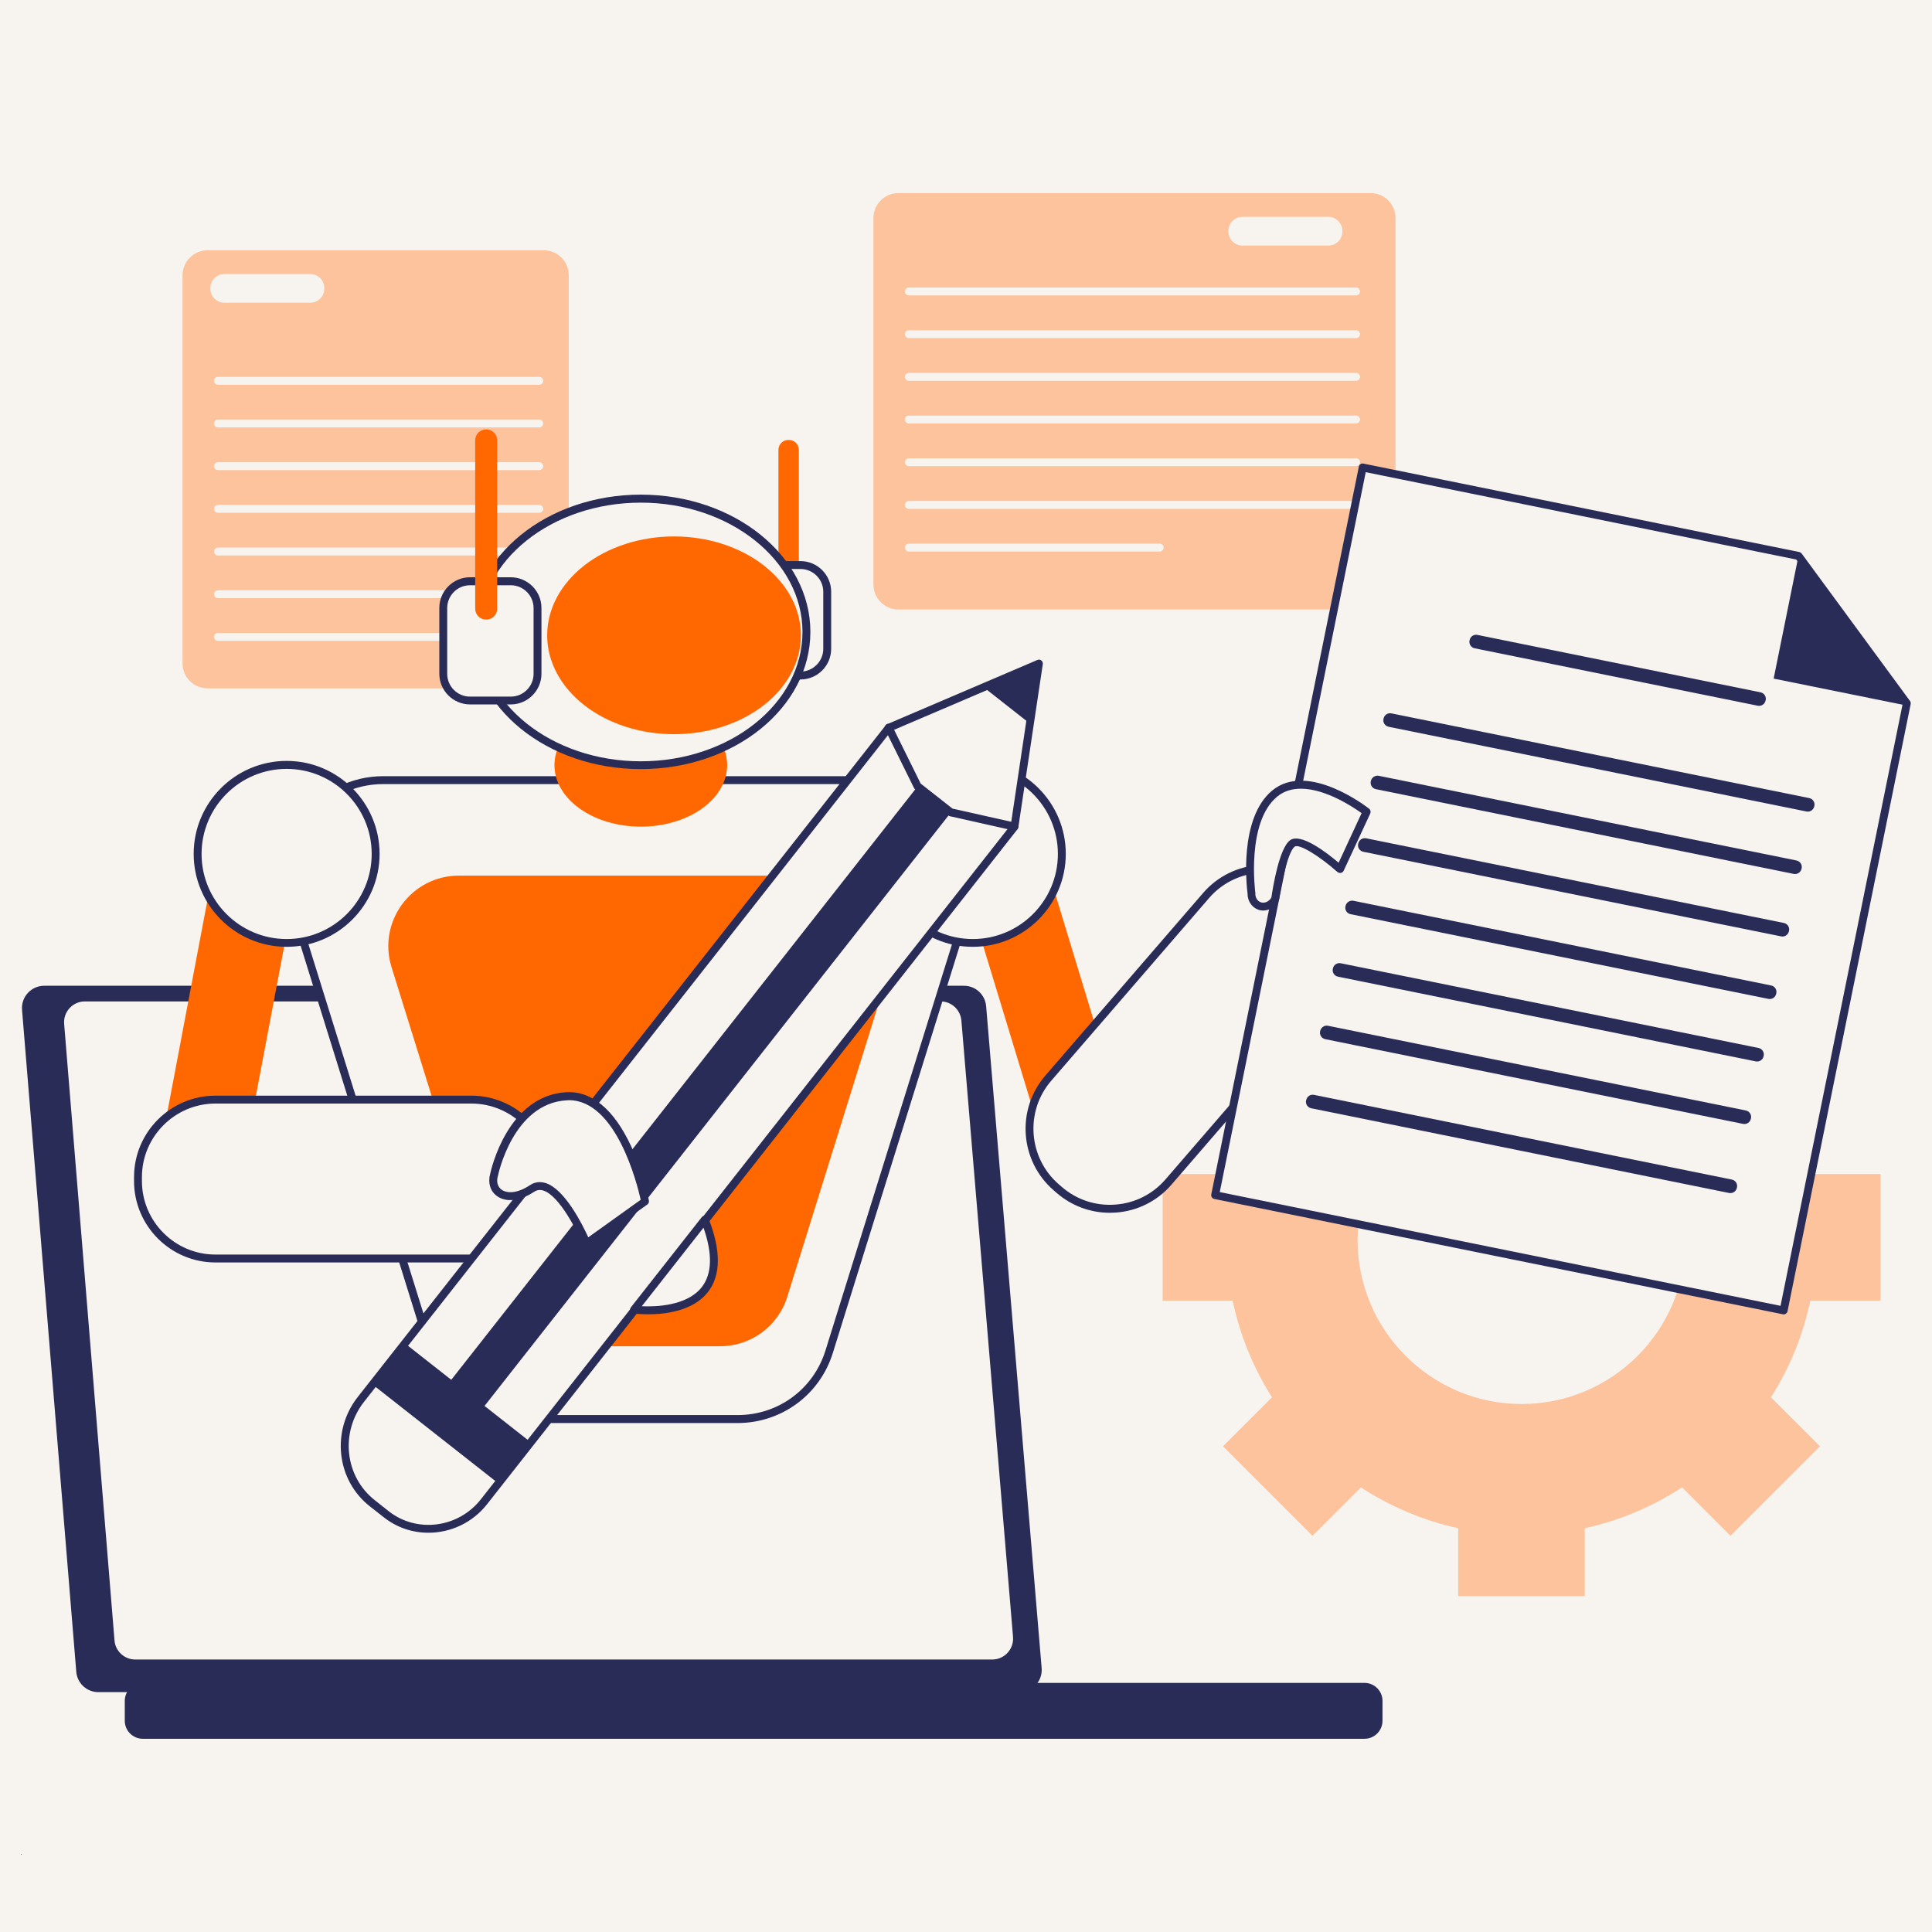 <svg xmlns="http://www.w3.org/2000/svg" xmlns:xlink="http://www.w3.org/1999/xlink" width="440" viewBox="0 0 330 330" height="440" preserveAspectRatio="xMidYMid meet"><defs><g></g><clipPath id="2db309f97e"><path d="M 3.512 168 L 178 168 L 178 290 L 3.512 290 Z M 3.512 168 " clip-rule="nonzero"></path></clipPath><clipPath id="5e5476cbec"><path d="M 21 287 L 237 287 L 237 296.984 L 21 296.984 Z M 21 287 " clip-rule="nonzero"></path></clipPath><clipPath id="f813fa662c"><path d="M 149 32.984 L 239 32.984 L 239 105 L 149 105 Z M 149 32.984 " clip-rule="nonzero"></path></clipPath><clipPath id="84bbfc96cf"><path d="M 206 79 L 326.762 79 L 326.762 225 L 206 225 Z M 206 79 " clip-rule="nonzero"></path></clipPath></defs><rect x="-33" width="396" fill="#ffffff" y="-33" height="396" fill-opacity="1"></rect><rect x="-33" width="396" fill="#f7f3ef" y="-33" height="396" fill-opacity="1"></rect><g clip-path="url(#2db309f97e)"><path fill="#292c56" d="M 174.145 289.031 L 16.816 289.031 C 14.828 289.031 13.18 287.516 13.027 285.531 L 3.766 172.5 C 3.582 170.277 5.332 168.375 7.555 168.375 L 164.648 168.375 C 166.637 168.375 168.27 169.891 168.438 171.859 L 177.918 284.891 C 178.117 287.129 176.367 289.031 174.145 289.031 Z M 174.145 289.031 " fill-opacity="1" fill-rule="nonzero"></path></g><g clip-path="url(#5e5476cbec)"><path fill="#292c56" d="M 24.395 287.449 L 233.059 287.449 C 234.762 287.449 236.141 288.828 236.141 290.531 L 236.141 293.914 C 236.141 295.617 234.762 296.996 233.059 296.996 L 24.395 296.996 C 22.691 296.996 21.312 295.617 21.312 293.914 L 21.312 290.531 C 21.312 288.828 22.691 287.449 24.395 287.449 Z M 24.395 287.449 " fill-opacity="1" fill-rule="nonzero"></path></g><path fill="#f7f3ef" d="M 169.48 283.457 L 23.098 283.457 C 21.262 283.457 19.711 282.043 19.559 280.211 L 10.957 174.891 C 10.789 172.82 12.422 171.051 14.492 171.051 L 160.676 171.051 C 162.512 171.051 164.043 172.465 164.211 174.301 L 173.035 279.621 C 173.184 281.691 171.57 283.457 169.48 283.457 Z M 169.48 283.457 " fill-opacity="1" fill-rule="nonzero"></path><g clip-path="url(#f813fa662c)"><path fill="#fcc39c" d="M 153.453 32.984 L 234.102 32.984 C 236.461 32.984 238.363 34.887 238.363 37.262 L 238.363 99.848 C 238.363 102.203 236.461 104.105 234.102 104.105 L 153.453 104.105 C 151.094 104.105 149.191 102.203 149.191 99.848 L 149.191 37.262 C 149.191 34.887 151.094 32.984 153.453 32.984 Z M 153.453 32.984 " fill-opacity="1" fill-rule="nonzero"></path></g><path fill="#f7f3ef" d="M 212.215 37.043 L 226.898 37.043 C 228.227 37.043 229.289 38.121 229.289 39.434 L 229.289 39.551 C 229.289 40.883 228.211 41.941 226.898 41.941 L 212.215 41.941 C 210.883 41.941 209.824 40.863 209.824 39.551 L 209.824 39.434 C 209.809 38.121 210.883 37.043 212.215 37.043 Z M 212.215 37.043 " fill-opacity="1" fill-rule="nonzero"></path><path fill="#f7f3ef" d="M 231.629 50.461 L 155.238 50.461 C 154.867 50.461 154.562 50.16 154.562 49.789 C 154.562 49.418 154.867 49.113 155.238 49.113 L 231.629 49.113 C 232 49.113 232.301 49.418 232.301 49.789 C 232.301 50.16 232 50.461 231.629 50.461 Z M 231.629 50.461 " fill-opacity="1" fill-rule="nonzero"></path><path fill="#f7f3ef" d="M 231.629 57.754 L 155.238 57.754 C 154.867 57.754 154.562 57.449 154.562 57.078 C 154.562 56.707 154.867 56.406 155.238 56.406 L 231.629 56.406 C 232 56.406 232.301 56.707 232.301 57.078 C 232.301 57.449 232 57.754 231.629 57.754 Z M 231.629 57.754 " fill-opacity="1" fill-rule="nonzero"></path><path fill="#f7f3ef" d="M 231.629 65.043 L 155.238 65.043 C 154.867 65.043 154.562 64.738 154.562 64.371 C 154.562 64 154.867 63.695 155.238 63.695 L 231.629 63.695 C 232 63.695 232.301 64 232.301 64.371 C 232.301 64.738 232 65.043 231.629 65.043 Z M 231.629 65.043 " fill-opacity="1" fill-rule="nonzero"></path><path fill="#f7f3ef" d="M 231.629 72.332 L 155.238 72.332 C 154.867 72.332 154.562 72.031 154.562 71.66 C 154.562 71.289 154.867 70.988 155.238 70.988 L 231.629 70.988 C 232 70.988 232.301 71.289 232.301 71.66 C 232.301 72.031 232 72.332 231.629 72.332 Z M 231.629 72.332 " fill-opacity="1" fill-rule="nonzero"></path><path fill="#f7f3ef" d="M 231.629 79.625 L 155.238 79.625 C 154.867 79.625 154.562 79.32 154.562 78.949 C 154.562 78.582 154.867 78.277 155.238 78.277 L 231.629 78.277 C 232 78.277 232.301 78.582 232.301 78.949 C 232.301 79.32 232 79.625 231.629 79.625 Z M 231.629 79.625 " fill-opacity="1" fill-rule="nonzero"></path><path fill="#f7f3ef" d="M 231.629 86.914 L 155.238 86.914 C 154.867 86.914 154.562 86.613 154.562 86.242 C 154.562 85.871 154.867 85.566 155.238 85.566 L 231.629 85.566 C 232 85.566 232.301 85.871 232.301 86.242 C 232.301 86.613 232 86.914 231.629 86.914 Z M 231.629 86.914 " fill-opacity="1" fill-rule="nonzero"></path><path fill="#f7f3ef" d="M 198.09 94.207 L 155.238 94.207 C 154.867 94.207 154.562 93.902 154.562 93.531 C 154.562 93.16 154.867 92.859 155.238 92.859 L 198.09 92.859 C 198.457 92.859 198.762 93.16 198.762 93.531 C 198.762 93.902 198.457 94.207 198.09 94.207 Z M 198.09 94.207 " fill-opacity="1" fill-rule="nonzero"></path><path fill="#fcc39c" d="M 35.453 42.75 L 92.887 42.75 C 95.246 42.75 97.148 44.652 97.148 47.027 L 97.148 113.316 C 97.148 115.672 95.246 117.574 92.887 117.574 L 35.453 117.574 C 33.098 117.574 31.18 115.672 31.18 113.316 L 31.18 47.027 C 31.18 44.668 33.098 42.75 35.453 42.75 Z M 35.453 42.75 " fill-opacity="1" fill-rule="nonzero"></path><path fill="#f7f3ef" d="M 38.316 46.809 L 53 46.809 C 54.328 46.809 55.391 47.887 55.391 49.199 L 55.391 49.316 C 55.391 50.648 54.312 51.707 53 51.707 L 38.316 51.707 C 36.988 51.707 35.926 50.629 35.926 49.316 L 35.926 49.199 C 35.926 47.887 37.004 46.809 38.316 46.809 Z M 38.316 46.809 " fill-opacity="1" fill-rule="nonzero"></path><path fill="#f7f3ef" d="M 92.113 65.715 L 37.223 65.715 C 36.852 65.715 36.551 65.414 36.551 65.043 C 36.551 64.672 36.852 64.371 37.223 64.371 L 92.113 64.371 C 92.484 64.371 92.785 64.672 92.785 65.043 C 92.785 65.414 92.5 65.715 92.113 65.715 Z M 92.113 65.715 " fill-opacity="1" fill-rule="nonzero"></path><path fill="#f7f3ef" d="M 92.113 73.008 L 37.223 73.008 C 36.852 73.008 36.551 72.703 36.551 72.332 C 36.551 71.965 36.852 71.66 37.223 71.66 L 92.113 71.66 C 92.484 71.66 92.785 71.965 92.785 72.332 C 92.785 72.703 92.5 73.008 92.113 73.008 Z M 92.113 73.008 " fill-opacity="1" fill-rule="nonzero"></path><path fill="#f7f3ef" d="M 92.113 80.297 L 37.223 80.297 C 36.852 80.297 36.551 79.996 36.551 79.625 C 36.551 79.254 36.852 78.949 37.223 78.949 L 92.113 78.949 C 92.484 78.949 92.785 79.254 92.785 79.625 C 92.785 79.996 92.5 80.297 92.113 80.297 Z M 92.113 80.297 " fill-opacity="1" fill-rule="nonzero"></path><path fill="#f7f3ef" d="M 92.113 87.59 L 37.223 87.59 C 36.852 87.59 36.551 87.285 36.551 86.914 C 36.551 86.543 36.852 86.242 37.223 86.242 L 92.113 86.242 C 92.484 86.242 92.785 86.543 92.785 86.914 C 92.785 87.285 92.5 87.59 92.113 87.59 Z M 92.113 87.59 " fill-opacity="1" fill-rule="nonzero"></path><path fill="#f7f3ef" d="M 92.113 94.879 L 37.223 94.879 C 36.852 94.879 36.551 94.574 36.551 94.207 C 36.551 93.836 36.852 93.531 37.223 93.531 L 92.113 93.531 C 92.484 93.531 92.785 93.836 92.785 94.207 C 92.785 94.574 92.5 94.879 92.113 94.879 Z M 92.113 94.879 " fill-opacity="1" fill-rule="nonzero"></path><path fill="#f7f3ef" d="M 92.113 102.168 L 37.223 102.168 C 36.852 102.168 36.551 101.867 36.551 101.496 C 36.551 101.125 36.852 100.824 37.223 100.824 L 92.113 100.824 C 92.484 100.824 92.785 101.125 92.785 101.496 C 92.785 101.867 92.5 102.168 92.113 102.168 Z M 92.113 102.168 " fill-opacity="1" fill-rule="nonzero"></path><path fill="#f7f3ef" d="M 92.113 109.461 L 37.223 109.461 C 36.852 109.461 36.551 109.156 36.551 108.785 C 36.551 108.418 36.852 108.113 37.223 108.113 L 92.113 108.113 C 92.484 108.113 92.785 108.418 92.785 108.785 C 92.785 109.156 92.5 109.461 92.113 109.461 Z M 92.113 109.461 " fill-opacity="1" fill-rule="nonzero"></path><path fill="#fcc39c" d="M 321.203 222.152 L 321.203 200.535 L 309.031 200.535 C 307.699 194.691 305.344 189.234 302.16 184.371 L 310.883 175.648 L 295.594 160.359 L 286.77 169.184 C 281.906 166.102 276.5 163.844 270.707 162.566 L 270.707 150.039 L 249.09 150.039 L 249.09 162.566 C 243.297 163.828 237.891 166.102 233.027 169.184 L 224.203 160.359 L 208.914 175.648 L 217.637 184.371 C 214.473 189.234 212.113 194.691 210.766 200.535 L 198.594 200.535 L 198.594 222.152 L 210.547 222.152 C 211.793 228.113 214.117 233.688 217.266 238.672 L 208.898 247.039 L 224.188 262.328 L 232.453 254.059 C 237.453 257.309 243.062 259.719 249.07 261.031 L 249.07 272.633 L 270.691 272.633 L 270.691 261.031 C 276.703 259.719 282.309 257.309 287.309 254.059 L 295.578 262.328 L 310.867 247.039 L 302.496 238.672 C 305.664 233.688 307.969 228.113 309.215 222.152 Z M 259.898 239.816 C 244.457 239.816 231.883 227.254 231.883 211.797 C 231.883 196.34 244.441 183.781 259.898 183.781 C 275.355 183.781 287.918 196.34 287.918 211.797 C 287.918 227.254 275.355 239.816 259.898 239.816 Z M 259.898 239.816 " fill-opacity="1" fill-rule="nonzero"></path><path fill="#ff6700" d="M 134.66 75.145 L 134.746 75.145 C 135.688 75.145 136.445 75.902 136.445 76.848 L 136.445 103.535 C 136.445 104.477 135.688 105.234 134.746 105.234 L 134.66 105.234 C 133.719 105.234 132.961 104.477 132.961 103.535 L 132.961 76.848 C 132.961 75.902 133.719 75.145 134.66 75.145 Z M 134.66 75.145 " fill-opacity="1" fill-rule="nonzero"></path><path fill="#f7f3ef" d="M 130.941 96.512 L 136.73 96.512 C 139.258 96.512 141.297 98.551 141.297 101.074 L 141.297 110.824 C 141.297 113.348 139.258 115.387 136.73 115.387 L 130.941 115.387 C 128.414 115.387 126.379 113.348 126.379 110.824 L 126.379 101.074 C 126.379 98.551 128.414 96.512 130.941 96.512 Z M 130.941 96.512 " fill-opacity="1" fill-rule="nonzero"></path><path fill="#292c56" d="M 136.73 116.059 L 130.941 116.059 C 128.062 116.059 125.703 113.703 125.703 110.824 L 125.703 101.074 C 125.703 98.195 128.062 95.84 130.941 95.84 L 136.73 95.84 C 139.613 95.84 141.969 98.195 141.969 101.074 L 141.969 110.824 C 141.969 113.703 139.629 116.059 136.73 116.059 Z M 130.941 97.188 C 128.801 97.188 127.051 98.938 127.051 101.074 L 127.051 110.824 C 127.051 112.961 128.801 114.715 130.941 114.715 L 136.73 114.715 C 138.871 114.715 140.621 112.961 140.621 110.824 L 140.621 101.074 C 140.621 98.938 138.871 97.188 136.73 97.188 Z M 130.941 97.188 " fill-opacity="1" fill-rule="nonzero"></path><path fill="#f7f3ef" d="M 126.008 242.391 L 89.25 242.391 C 82.094 242.391 75.781 237.746 73.641 230.91 L 49.852 154.465 C 46.566 143.941 54.43 133.25 65.461 133.25 L 149.816 133.25 C 160.844 133.25 168.707 143.941 165.422 154.465 L 141.613 230.91 C 139.492 237.727 133.164 242.391 126.008 242.391 Z M 126.008 242.391 " fill-opacity="1" fill-rule="nonzero"></path><path fill="#292c56" d="M 126.008 243.066 L 89.25 243.066 C 81.758 243.066 75.227 238.266 73.004 231.109 L 49.211 154.668 C 47.578 149.449 48.504 143.926 51.754 139.516 C 55.004 135.105 59.988 132.578 65.461 132.578 L 149.816 132.578 C 155.289 132.578 160.289 135.105 163.52 139.516 C 166.754 143.926 167.695 149.449 166.062 154.668 L 142.254 231.094 C 140.031 238.25 133.5 243.047 126.008 243.066 Z M 65.461 133.926 C 60.426 133.926 55.828 136.25 52.832 140.305 C 49.852 144.363 48.992 149.449 50.492 154.246 L 74.301 230.691 C 76.352 237.273 82.363 241.703 89.266 241.703 L 126.023 241.703 C 132.926 241.703 138.938 237.273 140.992 230.691 L 164.801 154.246 C 166.301 149.434 165.441 144.348 162.461 140.305 C 159.48 136.25 154.883 133.926 149.832 133.926 Z M 65.461 133.926 " fill-opacity="1" fill-rule="nonzero"></path><path fill="#ff6700" d="M 186.605 205.484 C 183.523 205.484 180.68 203.496 179.754 200.398 L 163.789 147.934 C 162.645 144.145 164.785 140.137 168.57 138.977 C 172.359 137.832 176.367 139.969 177.531 143.758 L 193.473 196.207 C 194.621 199.996 192.48 204.004 188.691 205.164 C 188.004 205.383 187.297 205.484 186.605 205.484 Z M 186.605 205.484 " fill-opacity="1" fill-rule="nonzero"></path><path fill="#ff6700" d="M 33.77 208.328 C 33.332 208.328 32.879 208.297 32.426 208.195 C 28.535 207.453 25.977 203.699 26.715 199.809 L 37.188 144.5 C 37.93 140.609 41.684 138.051 45.574 138.789 C 49.465 139.531 52.023 143.285 51.281 147.176 L 40.809 202.488 C 40.168 205.938 37.156 208.328 33.77 208.328 Z M 33.77 208.328 " fill-opacity="1" fill-rule="nonzero"></path><path fill="#ff6700" d="M 122.992 229.949 L 95.902 229.949 C 90.633 229.949 85.969 226.516 84.402 221.496 L 66.875 165.191 C 64.465 157.445 70.258 149.566 78.375 149.566 L 140.52 149.566 C 148.637 149.566 154.43 157.445 152.02 165.191 L 134.477 221.496 C 132.91 226.531 128.262 229.949 122.992 229.949 Z M 122.992 229.949 " fill-opacity="1" fill-rule="nonzero"></path><path fill="#f7f3ef" d="M 36.801 187.82 L 80.527 187.82 C 87.836 187.82 93.762 193.75 93.762 201.055 L 93.762 201.73 C 93.762 209.035 87.836 214.965 80.527 214.965 L 36.801 214.965 C 29.496 214.965 23.566 209.035 23.566 201.73 L 23.566 201.055 C 23.566 193.75 29.496 187.82 36.801 187.82 Z M 36.801 187.82 " fill-opacity="1" fill-rule="nonzero"></path><path fill="#292c56" d="M 80.527 215.637 L 36.801 215.637 C 29.125 215.637 22.895 209.391 22.895 201.73 L 22.895 201.055 C 22.895 193.379 29.141 187.148 36.801 187.148 L 80.512 187.148 C 88.172 187.148 94.418 193.395 94.418 201.055 L 94.418 201.73 C 94.438 209.406 88.191 215.637 80.527 215.637 Z M 36.801 188.496 C 29.883 188.496 24.242 194.137 24.242 201.055 L 24.242 201.73 C 24.242 208.648 29.883 214.289 36.801 214.289 L 80.512 214.289 C 87.434 214.289 93.074 208.648 93.074 201.73 L 93.074 201.055 C 93.074 194.137 87.434 188.496 80.512 188.496 Z M 36.801 188.496 " fill-opacity="1" fill-rule="nonzero"></path><path fill="#f7f3ef" d="M 179.062 184.133 L 206 152.953 C 210.785 147.41 219.137 146.805 224.676 151.586 L 225.18 152.023 C 230.719 156.809 231.324 165.16 226.543 170.699 L 199.602 201.883 C 194.82 207.422 186.469 208.027 180.93 203.246 L 180.426 202.809 C 174.887 198.023 174.281 189.656 179.062 184.133 Z M 179.062 184.133 " fill-opacity="1" fill-rule="nonzero"></path><path fill="#292c56" d="M 189.566 207.152 C 186.234 207.152 183.051 205.973 180.492 203.766 L 179.988 203.328 C 174.18 198.312 173.539 189.523 178.555 183.715 L 205.496 152.531 C 210.516 146.723 219.305 146.082 225.113 151.098 L 225.617 151.535 C 228.43 153.961 230.129 157.348 230.398 161.051 C 230.668 164.754 229.488 168.34 227.047 171.152 L 200.109 202.336 C 197.684 205.148 194.301 206.848 190.594 207.117 C 190.258 207.133 189.906 207.152 189.566 207.152 Z M 216.02 149.062 C 212.5 149.062 208.98 150.527 206.508 153.406 L 179.566 184.59 C 175.039 189.824 175.625 197.773 180.863 202.301 L 181.367 202.738 C 183.91 204.93 187.145 206.008 190.496 205.754 C 193.844 205.52 196.895 203.969 199.082 201.441 L 226.02 170.262 C 228.211 167.719 229.289 164.484 229.035 161.133 C 228.801 157.785 227.25 154.734 224.727 152.547 L 224.219 152.109 C 221.863 150.055 218.934 149.062 216.02 149.062 Z M 216.02 149.062 " fill-opacity="1" fill-rule="nonzero"></path><path fill="#f7f3ef" d="M 64.164 145.848 C 64.164 146.844 64.066 147.832 63.871 148.812 C 63.676 149.793 63.387 150.742 63.004 151.664 C 62.625 152.586 62.156 153.461 61.602 154.293 C 61.047 155.121 60.414 155.891 59.711 156.598 C 59.004 157.305 58.234 157.934 57.406 158.488 C 56.574 159.043 55.699 159.512 54.777 159.895 C 53.855 160.273 52.902 160.562 51.926 160.758 C 50.945 160.953 49.957 161.051 48.957 161.051 C 47.961 161.051 46.973 160.953 45.992 160.758 C 45.012 160.562 44.062 160.273 43.141 159.895 C 42.219 159.512 41.34 159.043 40.512 158.488 C 39.68 157.934 38.914 157.305 38.207 156.598 C 37.5 155.891 36.871 155.121 36.316 154.293 C 35.762 153.461 35.293 152.586 34.91 151.664 C 34.531 150.742 34.242 149.793 34.047 148.812 C 33.852 147.832 33.754 146.844 33.754 145.848 C 33.754 144.848 33.852 143.859 34.047 142.879 C 34.242 141.902 34.531 140.949 34.91 140.027 C 35.293 139.105 35.762 138.23 36.316 137.398 C 36.871 136.57 37.5 135.801 38.207 135.094 C 38.914 134.391 39.68 133.758 40.512 133.203 C 41.34 132.648 42.219 132.18 43.141 131.801 C 44.062 131.418 45.012 131.129 45.992 130.934 C 46.973 130.738 47.961 130.641 48.957 130.641 C 49.957 130.641 50.945 130.738 51.926 130.934 C 52.902 131.129 53.855 131.418 54.777 131.801 C 55.699 132.18 56.574 132.648 57.406 133.203 C 58.234 133.758 59.004 134.391 59.711 135.094 C 60.414 135.801 61.047 136.57 61.602 137.398 C 62.156 138.23 62.625 139.105 63.004 140.027 C 63.387 140.949 63.676 141.902 63.871 142.879 C 64.066 143.859 64.164 144.848 64.164 145.848 Z M 64.164 145.848 " fill-opacity="1" fill-rule="nonzero"></path><path fill="#292c56" d="M 48.957 161.723 C 40.203 161.723 33.082 154.602 33.082 145.848 C 33.082 137.09 40.203 129.969 48.957 129.969 C 57.715 129.969 64.836 137.09 64.836 145.848 C 64.836 154.602 57.715 161.723 48.957 161.723 Z M 48.957 131.332 C 40.945 131.332 34.43 137.848 34.43 145.863 C 34.43 153.879 40.945 160.395 48.957 160.395 C 56.973 160.395 63.488 153.879 63.488 145.863 C 63.488 137.848 56.973 131.332 48.957 131.332 Z M 48.957 131.332 " fill-opacity="1" fill-rule="nonzero"></path><path fill="#f7f3ef" d="M 176.91 135.102 C 177.617 135.809 178.246 136.574 178.801 137.406 C 179.355 138.234 179.824 139.113 180.207 140.035 C 180.59 140.957 180.875 141.906 181.07 142.887 C 181.266 143.867 181.363 144.855 181.363 145.852 C 181.363 146.852 181.266 147.84 181.07 148.82 C 180.875 149.797 180.59 150.75 180.207 151.672 C 179.824 152.594 179.355 153.469 178.801 154.301 C 178.246 155.129 177.617 155.898 176.91 156.605 C 176.203 157.309 175.438 157.941 174.605 158.496 C 173.777 159.051 172.898 159.52 171.977 159.898 C 171.055 160.281 170.105 160.57 169.125 160.766 C 168.148 160.961 167.156 161.059 166.16 161.059 C 165.16 161.059 164.172 160.961 163.191 160.766 C 162.215 160.57 161.262 160.281 160.34 159.898 C 159.418 159.52 158.543 159.051 157.711 158.496 C 156.883 157.941 156.113 157.309 155.41 156.605 C 154.703 155.898 154.07 155.129 153.516 154.301 C 152.961 153.469 152.496 152.594 152.113 151.672 C 151.73 150.75 151.441 149.797 151.246 148.82 C 151.051 147.84 150.953 146.852 150.953 145.852 C 150.953 144.855 151.051 143.867 151.246 142.887 C 151.441 141.906 151.73 140.957 152.113 140.035 C 152.496 139.113 152.961 138.234 153.516 137.406 C 154.07 136.574 154.703 135.809 155.406 135.102 C 156.113 134.395 156.883 133.766 157.711 133.211 C 158.543 132.656 159.418 132.188 160.34 131.805 C 161.262 131.426 162.215 131.137 163.191 130.941 C 164.172 130.746 165.16 130.648 166.16 130.648 C 167.156 130.648 168.145 130.746 169.125 130.941 C 170.105 131.137 171.055 131.426 171.977 131.805 C 172.898 132.188 173.777 132.656 174.605 133.211 C 175.438 133.766 176.203 134.395 176.91 135.102 Z M 176.91 135.102 " fill-opacity="1" fill-rule="nonzero"></path><path fill="#292c56" d="M 166.164 161.723 C 157.41 161.723 150.285 154.602 150.285 145.848 C 150.285 137.09 157.41 129.969 166.164 129.969 C 174.918 129.969 182.043 137.09 182.043 145.848 C 182.043 154.602 174.918 161.723 166.164 161.723 Z M 166.164 131.332 C 158.148 131.332 151.633 137.848 151.633 145.863 C 151.633 153.879 158.148 160.395 166.164 160.395 C 174.18 160.395 180.695 153.879 180.695 145.863 C 180.695 137.848 174.18 131.332 166.164 131.332 Z M 166.164 131.332 " fill-opacity="1" fill-rule="nonzero"></path><path fill="#f7f3ef" d="M 232.758 79.859 L 207.551 204.152 L 304.668 223.836 L 325.699 120.152 L 307.195 94.945 Z M 232.758 79.859 " fill-opacity="1" fill-rule="nonzero"></path><g clip-path="url(#84bbfc96cf)"><path fill="#292c56" d="M 304.668 224.512 C 304.617 224.512 304.586 224.512 304.535 224.492 L 207.418 204.793 C 207.246 204.762 207.098 204.66 206.996 204.508 C 206.895 204.355 206.859 204.172 206.895 204.004 L 232.102 79.707 C 232.168 79.34 232.52 79.102 232.891 79.188 L 307.328 94.289 C 307.496 94.324 307.633 94.426 307.734 94.543 L 326.238 119.73 C 326.355 119.883 326.391 120.086 326.355 120.27 L 305.324 223.973 C 305.258 224.293 304.973 224.512 304.668 224.512 Z M 208.344 203.617 L 304.129 223.047 L 324.977 120.305 L 306.809 95.57 L 233.277 80.652 Z M 208.344 203.617 " fill-opacity="1" fill-rule="nonzero"></path></g><path fill="#292c56" d="M 307.195 94.945 L 302.953 115.91 L 325.633 120.504 Z M 307.195 94.945 " fill-opacity="1" fill-rule="nonzero"></path><path fill="#292c56" d="M 252.355 108.449 L 300.695 118.25 C 301.32 118.367 301.723 118.973 301.59 119.598 L 301.57 119.648 C 301.453 120.27 300.848 120.676 300.223 120.539 L 251.902 110.738 C 251.277 110.621 250.875 110.016 251.008 109.395 L 251.023 109.344 C 251.145 108.719 251.73 108.316 252.355 108.449 Z M 252.355 108.449 " fill-opacity="1" fill-rule="nonzero"></path><path fill="#292c56" d="M 237.672 121.852 L 309.012 136.316 C 309.637 136.434 310.039 137.039 309.906 137.664 L 309.891 137.715 C 309.77 138.336 309.164 138.742 308.543 138.605 L 237.203 124.141 C 236.578 124.023 236.176 123.418 236.309 122.797 L 236.324 122.746 C 236.445 122.121 237.051 121.719 237.672 121.852 Z M 237.672 121.852 " fill-opacity="1" fill-rule="nonzero"></path><path fill="#292c56" d="M 235.5 132.512 L 306.84 146.973 C 307.465 147.094 307.867 147.699 307.734 148.32 L 307.719 148.371 C 307.598 148.996 306.992 149.398 306.371 149.266 L 235.031 134.801 C 234.406 134.684 234.004 134.078 234.137 133.453 L 234.152 133.402 C 234.289 132.797 234.895 132.395 235.5 132.512 Z M 235.5 132.512 " fill-opacity="1" fill-rule="nonzero"></path><path fill="#292c56" d="M 233.348 143.188 L 304.688 157.648 C 305.309 157.766 305.715 158.371 305.578 158.996 L 305.562 159.047 C 305.445 159.668 304.836 160.074 304.215 159.938 L 232.875 145.492 C 232.25 145.375 231.848 144.77 231.98 144.145 L 232 144.094 C 232.117 143.473 232.723 143.066 233.348 143.188 Z M 233.348 143.188 " fill-opacity="1" fill-rule="nonzero"></path><path fill="#292c56" d="M 231.172 153.859 L 302.516 168.324 C 303.137 168.441 303.543 169.047 303.406 169.672 L 303.391 169.723 C 303.273 170.344 302.664 170.75 302.043 170.613 L 230.703 156.152 C 230.078 156.031 229.676 155.426 229.809 154.805 L 229.828 154.754 C 229.961 154.129 230.566 153.742 231.172 153.859 Z M 231.172 153.859 " fill-opacity="1" fill-rule="nonzero"></path><path fill="#292c56" d="M 229.02 164.535 L 300.359 179 C 300.98 179.117 301.387 179.723 301.25 180.348 L 301.234 180.395 C 301.117 181.02 300.512 181.422 299.887 181.289 L 228.547 166.824 C 227.926 166.707 227.52 166.102 227.656 165.477 L 227.672 165.43 C 227.789 164.805 228.395 164.402 229.02 164.535 Z M 229.02 164.535 " fill-opacity="1" fill-rule="nonzero"></path><path fill="#292c56" d="M 226.848 175.211 L 298.188 189.676 C 298.809 189.793 299.215 190.398 299.078 191.02 L 299.062 191.07 C 298.945 191.695 298.34 192.098 297.715 191.965 L 226.375 177.5 C 225.754 177.383 225.348 176.777 225.484 176.152 L 225.5 176.102 C 225.633 175.48 226.242 175.074 226.848 175.211 Z M 226.848 175.211 " fill-opacity="1" fill-rule="nonzero"></path><path fill="#292c56" d="M 224.457 187.012 L 295.797 201.477 C 296.418 201.594 296.824 202.199 296.688 202.824 L 296.672 202.875 C 296.555 203.496 295.949 203.902 295.324 203.766 L 223.984 189.305 C 223.359 189.188 222.957 188.578 223.09 187.957 L 223.109 187.906 C 223.242 187.281 223.832 186.879 224.457 187.012 Z M 224.457 187.012 " fill-opacity="1" fill-rule="nonzero"></path><path fill="#f7f3ef" d="M 65.98 258.676 L 63.59 256.805 C 58.152 252.527 57.277 244.582 61.621 239.043 L 151.785 124.328 C 160.34 120.676 168.875 117.02 177.43 113.367 C 176.047 122.645 174.648 131.938 173.27 141.215 L 82.648 256.535 C 78.559 261.723 71.102 262.68 65.98 258.676 Z M 65.98 258.676 " fill-opacity="1" fill-rule="nonzero"></path><path fill="#292c56" d="M 73.172 261.805 C 70.492 261.805 67.816 260.945 65.578 259.18 L 63.188 257.309 C 57.461 252.816 56.535 244.43 61.113 238.605 L 151.281 123.891 C 151.348 123.805 151.449 123.738 151.551 123.688 L 177.191 112.727 C 177.41 112.625 177.68 112.66 177.867 112.812 C 178.066 112.961 178.152 113.199 178.117 113.449 L 173.941 141.301 C 173.926 141.418 173.875 141.52 173.809 141.621 L 83.188 256.941 C 80.664 260.141 76.926 261.805 73.172 261.805 Z M 66.402 258.137 C 71.219 261.906 78.273 260.996 82.129 256.098 L 172.648 140.914 L 176.602 114.445 L 152.223 124.867 L 62.176 239.445 C 58.066 244.684 58.895 252.227 64.027 256.25 Z M 66.402 258.137 " fill-opacity="1" fill-rule="nonzero"></path><path fill="#292c56" d="M 63.25 236.184 L 68.773 229.152 L 91.066 246.672 L 85.543 253.703 Z M 63.25 236.184 " fill-opacity="1" fill-rule="nonzero"></path><path fill="#292c56" d="M 73.09 240.758 L 156.742 134.305 L 162.422 138.77 L 78.77 245.223 Z M 73.09 240.758 " fill-opacity="1" fill-rule="nonzero"></path><path fill="#292c56" d="M 168.234 117.559 L 175.797 123.504 L 177.445 113.348 Z M 168.234 117.559 " fill-opacity="1" fill-rule="nonzero"></path><path fill="#292c56" d="M 173.27 141.871 C 173.219 141.871 173.168 141.871 173.117 141.855 L 162.242 139.414 C 162.141 139.398 162.055 139.348 161.973 139.281 L 156.297 134.816 C 156.215 134.75 156.164 134.684 156.113 134.582 L 151.18 124.598 C 151.012 124.262 151.145 123.855 151.48 123.688 C 151.82 123.52 152.223 123.652 152.391 123.992 L 157.258 133.84 L 162.695 138.117 L 173.422 140.523 C 173.793 140.609 174.012 140.965 173.926 141.332 C 173.859 141.652 173.59 141.871 173.27 141.871 Z M 173.27 141.871 " fill-opacity="1" fill-rule="nonzero"></path><path fill="#f7f3ef" d="M 213.766 152.598 C 213.766 152.598 212.047 140.223 217.754 135.543 C 223.461 130.859 233.43 138.691 233.43 138.691 L 228.883 148.473 C 228.883 148.473 222.555 142.832 220.77 144.078 C 218.984 145.309 217.82 153.508 217.82 153.508 C 217.316 154.637 216.055 155.141 215.059 154.734 C 214.254 154.418 213.715 153.539 213.766 152.598 Z M 213.766 152.598 " fill-opacity="1" fill-rule="nonzero"></path><path fill="#292c56" d="M 215.766 155.527 C 215.449 155.527 215.129 155.477 214.824 155.344 C 213.766 154.922 213.074 153.828 213.09 152.613 C 212.957 151.57 211.543 139.75 217.332 135.004 C 223.395 130.035 233.43 137.797 233.852 138.133 C 234.102 138.32 234.172 138.672 234.055 138.941 L 229.508 148.727 C 229.422 148.926 229.238 149.062 229.035 149.094 C 228.832 149.129 228.613 149.078 228.445 148.945 C 225.281 146.133 221.879 144.094 221.156 144.602 C 220.094 145.34 218.949 150.293 218.496 153.559 C 218.477 153.625 218.461 153.676 218.445 153.742 C 217.957 154.855 216.863 155.527 215.766 155.527 Z M 222.199 134.715 C 220.75 134.715 219.355 135.086 218.176 136.047 C 212.82 140.426 214.402 152.379 214.422 152.496 C 214.422 152.531 214.438 152.582 214.422 152.613 C 214.387 153.27 214.758 153.879 215.297 154.098 C 215.969 154.367 216.793 153.996 217.164 153.289 C 217.402 151.656 218.496 144.82 220.379 143.504 C 222.199 142.242 226.578 145.594 228.648 147.363 L 232.57 138.891 C 231.156 137.863 226.426 134.715 222.199 134.715 Z M 222.199 134.715 " fill-opacity="1" fill-rule="nonzero"></path><path fill="#f7f3ef" d="M 84.383 200.668 C 84.383 200.668 86.926 187.789 96.762 187.25 C 106.594 186.711 110.18 205.215 110.18 205.215 L 100.195 212.371 C 100.195 212.371 95.125 200.199 90.852 203.008 C 86.574 205.82 83.508 203.598 84.383 200.668 Z M 84.383 200.668 " fill-opacity="1" fill-rule="nonzero"></path><path fill="#292c56" d="M 100.195 213.043 C 100.129 213.043 100.078 213.027 100.008 213.012 C 99.809 212.961 99.656 212.809 99.57 212.625 C 98.613 210.332 95.531 204.188 92.785 203.348 C 92.215 203.176 91.727 203.246 91.238 203.566 C 88.812 205.164 86.422 205.434 84.855 204.273 C 83.727 203.445 83.309 202 83.727 200.5 C 83.879 199.758 86.742 187.113 96.727 186.559 C 101.055 186.305 104.859 189.488 107.773 195.719 C 109.91 200.297 110.801 204.859 110.836 205.062 C 110.887 205.316 110.785 205.586 110.566 205.738 L 100.582 212.895 C 100.48 212.992 100.328 213.043 100.195 213.043 Z M 92.195 201.914 C 92.516 201.914 92.836 201.965 93.172 202.066 C 96.457 203.078 99.488 209.156 100.48 211.344 L 109.438 204.93 C 108.848 202.27 105.262 187.922 97.18 187.922 C 97.062 187.922 96.93 187.922 96.812 187.941 C 87.617 188.445 85.074 200.703 85.059 200.82 C 85.059 200.836 85.059 200.855 85.043 200.871 C 84.754 201.832 84.992 202.707 85.664 203.195 C 86.508 203.816 88.223 203.953 90.496 202.453 C 91.02 202.082 91.609 201.914 92.195 201.914 Z M 84.367 200.668 Z M 84.367 200.668 " fill-opacity="1" fill-rule="nonzero"></path><path fill="#f7f3ef" d="M 120.383 208.328 L 113.145 217.559 L 108.328 223.688 C 108.312 223.688 127.438 226.262 120.383 208.328 Z M 120.383 208.328 " fill-opacity="1" fill-rule="nonzero"></path><path fill="#292c56" d="M 110.703 224.492 C 109.32 224.492 108.344 224.375 108.227 224.359 C 107.992 224.324 107.789 224.176 107.688 223.938 C 107.586 223.703 107.637 223.465 107.789 223.266 L 119.859 207.91 C 120.012 207.723 120.25 207.621 120.484 207.656 C 120.719 207.691 120.922 207.859 121.008 208.078 C 123.18 213.602 123.145 217.844 120.922 220.688 C 118.379 223.953 113.613 224.492 110.703 224.492 Z M 109.625 223.113 C 112.016 223.23 117.352 223.062 119.859 219.863 C 121.629 217.605 121.73 214.188 120.164 209.695 Z M 109.625 223.113 " fill-opacity="1" fill-rule="nonzero"></path><path fill="#ff6700" d="M 124.207 130.691 C 124.207 131.383 124.109 132.066 123.922 132.742 C 123.734 133.418 123.453 134.074 123.082 134.711 C 122.711 135.352 122.258 135.957 121.719 136.531 C 121.18 137.102 120.57 137.633 119.887 138.121 C 119.199 138.609 118.457 139.043 117.648 139.43 C 116.844 139.812 115.996 140.137 115.102 140.398 C 114.207 140.664 113.281 140.863 112.332 140.996 C 111.383 141.133 110.426 141.199 109.457 141.199 C 108.488 141.199 107.527 141.133 106.578 140.996 C 105.629 140.863 104.707 140.664 103.812 140.398 C 102.918 140.137 102.066 139.812 101.262 139.43 C 100.457 139.043 99.711 138.609 99.027 138.121 C 98.34 137.633 97.73 137.102 97.191 136.531 C 96.652 135.957 96.199 135.352 95.828 134.711 C 95.457 134.074 95.18 133.418 94.988 132.742 C 94.801 132.066 94.707 131.383 94.707 130.691 C 94.707 130.004 94.801 129.32 94.988 128.641 C 95.18 127.965 95.457 127.309 95.828 126.672 C 96.199 126.035 96.652 125.43 97.191 124.855 C 97.73 124.281 98.34 123.75 99.027 123.262 C 99.711 122.773 100.457 122.34 101.262 121.957 C 102.066 121.574 102.918 121.25 103.812 120.984 C 104.707 120.723 105.629 120.523 106.578 120.387 C 107.527 120.254 108.488 120.188 109.457 120.188 C 110.426 120.188 111.383 120.254 112.332 120.387 C 113.281 120.523 114.207 120.723 115.102 120.984 C 115.996 121.25 116.844 121.574 117.648 121.957 C 118.457 122.34 119.199 122.773 119.887 123.262 C 120.57 123.75 121.18 124.281 121.719 124.855 C 122.258 125.43 122.711 126.035 123.082 126.672 C 123.453 127.309 123.734 127.965 123.922 128.641 C 124.109 129.32 124.207 130.004 124.207 130.691 Z M 124.207 130.691 " fill-opacity="1" fill-rule="nonzero"></path><path fill="#f7f3ef" d="M 137.742 107.945 C 137.742 108.691 137.695 109.434 137.605 110.176 C 137.516 110.918 137.379 111.656 137.199 112.387 C 137.02 113.117 136.793 113.84 136.523 114.555 C 136.254 115.266 135.945 115.969 135.59 116.656 C 135.234 117.344 134.84 118.02 134.402 118.676 C 133.965 119.332 133.488 119.973 132.977 120.594 C 132.461 121.211 131.91 121.809 131.32 122.387 C 130.734 122.961 130.113 123.516 129.457 124.043 C 128.801 124.57 128.117 125.07 127.402 125.543 C 126.684 126.016 125.941 126.457 125.172 126.871 C 124.402 127.285 123.605 127.668 122.789 128.02 C 121.973 128.371 121.137 128.691 120.281 128.977 C 119.426 129.262 118.555 129.512 117.668 129.73 C 116.781 129.945 115.883 130.125 114.973 130.273 C 114.066 130.418 113.148 130.527 112.227 130.598 C 111.305 130.672 110.383 130.711 109.457 130.711 C 108.527 130.711 107.605 130.672 106.684 130.598 C 105.762 130.527 104.844 130.418 103.938 130.273 C 103.027 130.125 102.129 129.945 101.246 129.73 C 100.359 129.512 99.488 129.262 98.629 128.977 C 97.773 128.691 96.938 128.371 96.121 128.02 C 95.305 127.668 94.512 127.285 93.738 126.871 C 92.969 126.457 92.227 126.016 91.512 125.543 C 90.793 125.07 90.109 124.57 89.453 124.043 C 88.797 123.516 88.176 122.961 87.59 122.387 C 87 121.809 86.449 121.211 85.938 120.594 C 85.422 119.973 84.945 119.332 84.508 118.676 C 84.07 118.02 83.676 117.344 83.32 116.656 C 82.969 115.969 82.656 115.266 82.387 114.555 C 82.117 113.84 81.895 113.117 81.711 112.387 C 81.531 111.656 81.395 110.918 81.305 110.176 C 81.215 109.434 81.168 108.691 81.168 107.945 C 81.168 107.199 81.215 106.457 81.305 105.715 C 81.395 104.973 81.531 104.234 81.711 103.504 C 81.895 102.773 82.117 102.051 82.387 101.336 C 82.656 100.625 82.969 99.922 83.32 99.234 C 83.676 98.543 84.07 97.871 84.508 97.215 C 84.945 96.555 85.422 95.918 85.938 95.297 C 86.449 94.676 87 94.078 87.59 93.504 C 88.176 92.926 88.797 92.375 89.453 91.848 C 90.109 91.32 90.793 90.82 91.512 90.348 C 92.227 89.875 92.969 89.43 93.738 89.016 C 94.512 88.602 95.305 88.219 96.121 87.867 C 96.938 87.516 97.773 87.199 98.629 86.914 C 99.488 86.629 100.359 86.379 101.246 86.16 C 102.129 85.945 103.027 85.762 103.938 85.617 C 104.844 85.473 105.762 85.363 106.684 85.289 C 107.605 85.219 108.527 85.18 109.457 85.18 C 110.383 85.18 111.305 85.219 112.227 85.289 C 113.148 85.363 114.066 85.473 114.973 85.617 C 115.883 85.762 116.781 85.945 117.668 86.16 C 118.555 86.379 119.426 86.629 120.281 86.914 C 121.137 87.199 121.973 87.516 122.789 87.867 C 123.605 88.219 124.402 88.602 125.172 89.016 C 125.941 89.43 126.684 89.875 127.402 90.348 C 128.117 90.82 128.801 91.32 129.457 91.848 C 130.113 92.375 130.734 92.926 131.32 93.504 C 131.91 94.078 132.461 94.676 132.977 95.297 C 133.488 95.918 133.965 96.555 134.402 97.215 C 134.84 97.871 135.234 98.543 135.59 99.234 C 135.945 99.922 136.254 100.625 136.523 101.336 C 136.793 102.051 137.02 102.773 137.199 103.504 C 137.379 104.234 137.516 104.973 137.605 105.715 C 137.695 106.457 137.742 107.199 137.742 107.945 Z M 137.742 107.945 " fill-opacity="1" fill-rule="nonzero"></path><path fill="#292c56" d="M 109.457 131.367 C 93.492 131.367 80.496 120.859 80.496 107.93 C 80.496 94.996 93.477 84.488 109.457 84.488 C 125.434 84.488 138.418 94.996 138.418 107.93 C 138.418 120.859 125.418 131.367 109.457 131.367 Z M 109.457 85.855 C 94.234 85.855 81.844 95.754 81.844 107.945 C 81.844 120.137 94.219 130.035 109.457 130.035 C 124.695 130.035 137.07 120.137 137.07 107.945 C 137.07 95.754 124.676 85.855 109.457 85.855 Z M 109.457 85.855 " fill-opacity="1" fill-rule="nonzero"></path><path fill="#ff6700" d="M 136.801 108.516 C 136.801 109.07 136.766 109.621 136.695 110.172 C 136.625 110.723 136.523 111.27 136.383 111.812 C 136.246 112.355 136.074 112.891 135.867 113.418 C 135.66 113.949 135.422 114.469 135.148 114.98 C 134.879 115.492 134.574 115.992 134.242 116.477 C 133.906 116.965 133.543 117.441 133.148 117.898 C 132.754 118.359 132.332 118.805 131.879 119.23 C 131.43 119.66 130.953 120.066 130.453 120.457 C 129.949 120.852 129.426 121.223 128.879 121.57 C 128.328 121.922 127.758 122.25 127.168 122.559 C 126.578 122.867 125.973 123.152 125.344 123.41 C 124.719 123.672 124.078 123.906 123.422 124.121 C 122.766 124.332 122.098 124.516 121.422 124.68 C 120.742 124.84 120.055 124.973 119.355 125.082 C 118.66 125.188 117.961 125.27 117.254 125.324 C 116.547 125.379 115.84 125.406 115.129 125.406 C 114.422 125.406 113.711 125.379 113.004 125.324 C 112.301 125.27 111.598 125.188 110.902 125.082 C 110.207 124.973 109.52 124.84 108.84 124.68 C 108.16 124.516 107.492 124.332 106.836 124.121 C 106.18 123.906 105.539 123.672 104.914 123.41 C 104.289 123.152 103.68 122.867 103.09 122.559 C 102.5 122.25 101.93 121.922 101.383 121.57 C 100.832 121.223 100.309 120.852 99.809 120.457 C 99.305 120.066 98.828 119.66 98.379 119.23 C 97.93 118.805 97.508 118.359 97.113 117.898 C 96.719 117.441 96.352 116.965 96.02 116.477 C 95.684 115.992 95.383 115.492 95.109 114.98 C 94.836 114.469 94.598 113.949 94.395 113.418 C 94.188 112.891 94.016 112.355 93.875 111.812 C 93.738 111.27 93.633 110.723 93.562 110.172 C 93.496 109.621 93.461 109.07 93.461 108.516 C 93.461 107.965 93.496 107.414 93.562 106.863 C 93.633 106.312 93.738 105.766 93.875 105.223 C 94.016 104.68 94.188 104.145 94.395 103.613 C 94.598 103.086 94.836 102.566 95.109 102.055 C 95.383 101.543 95.684 101.043 96.02 100.555 C 96.352 100.07 96.719 99.594 97.113 99.137 C 97.508 98.676 97.93 98.23 98.379 97.805 C 98.828 97.375 99.305 96.965 99.809 96.574 C 100.309 96.184 100.832 95.812 101.383 95.461 C 101.93 95.113 102.5 94.781 103.09 94.477 C 103.68 94.168 104.289 93.883 104.914 93.625 C 105.539 93.363 106.18 93.125 106.836 92.914 C 107.492 92.703 108.16 92.516 108.84 92.355 C 109.52 92.195 110.207 92.062 110.902 91.953 C 111.598 91.848 112.301 91.766 113.004 91.711 C 113.711 91.656 114.422 91.629 115.129 91.629 C 115.84 91.629 116.547 91.656 117.254 91.711 C 117.961 91.766 118.66 91.848 119.355 91.953 C 120.055 92.062 120.742 92.195 121.422 92.355 C 122.098 92.516 122.766 92.703 123.422 92.914 C 124.078 93.125 124.719 93.363 125.344 93.625 C 125.973 93.883 126.578 94.168 127.168 94.477 C 127.758 94.781 128.328 95.113 128.879 95.461 C 129.426 95.812 129.949 96.184 130.453 96.574 C 130.953 96.965 131.43 97.375 131.879 97.805 C 132.332 98.23 132.754 98.676 133.148 99.137 C 133.543 99.594 133.906 100.07 134.242 100.555 C 134.574 101.043 134.879 101.543 135.148 102.055 C 135.422 102.566 135.66 103.086 135.867 103.613 C 136.074 104.145 136.246 104.68 136.383 105.223 C 136.523 105.766 136.625 106.312 136.695 106.863 C 136.766 107.414 136.801 107.965 136.801 108.516 Z M 136.801 108.516 " fill-opacity="1" fill-rule="nonzero"></path><path fill="#f7f3ef" d="M 80.277 99.289 L 87.246 99.289 C 89.773 99.289 91.809 101.328 91.809 103.852 L 91.809 115.082 C 91.809 117.609 89.773 119.648 87.246 119.648 L 80.277 119.648 C 77.75 119.648 75.715 117.609 75.715 115.082 L 75.715 103.852 C 75.715 101.328 77.75 99.289 80.277 99.289 Z M 80.277 99.289 " fill-opacity="1" fill-rule="nonzero"></path><path fill="#292c56" d="M 87.246 120.32 L 80.277 120.32 C 77.398 120.32 75.039 117.965 75.039 115.082 L 75.039 103.836 C 75.039 100.957 77.398 98.602 80.277 98.602 L 87.246 98.602 C 90.125 98.602 92.484 100.957 92.484 103.836 L 92.484 115.082 C 92.484 117.965 90.125 120.32 87.246 120.32 Z M 80.277 99.965 C 78.137 99.965 76.387 101.715 76.387 103.852 L 76.387 115.102 C 76.387 117.238 78.137 118.988 80.277 118.988 L 87.246 118.988 C 89.387 118.988 91.137 117.238 91.137 115.102 L 91.137 103.852 C 91.137 101.715 89.387 99.965 87.246 99.965 Z M 80.277 99.965 " fill-opacity="1" fill-rule="nonzero"></path><path fill="#ff6700" d="M 83.004 73.359 L 83.09 73.359 C 84.098 73.359 84.922 74.188 84.922 75.195 L 84.922 103.988 C 84.922 105 84.098 105.824 83.09 105.824 L 83.004 105.824 C 81.992 105.824 81.168 105 81.168 103.988 L 81.168 75.195 C 81.168 74.168 81.992 73.359 83.004 73.359 Z M 83.004 73.359 " fill-opacity="1" fill-rule="nonzero"></path><g fill="#000000" fill-opacity="1"><g transform="translate(3.513, 316.802)"><g><path d="M 0.125 0 C 0.113 0 0.102 -0.004 0.094 -0.016 C 0.082 -0.023 0.078 -0.035 0.078 -0.047 C 0.078 -0.066 0.082 -0.082 0.094 -0.094 C 0.102 -0.102 0.113 -0.109 0.125 -0.109 C 0.145 -0.109 0.16 -0.102 0.172 -0.094 C 0.18 -0.082 0.188 -0.066 0.188 -0.047 C 0.188 -0.035 0.18 -0.023 0.172 -0.016 C 0.16 -0.004 0.145 0 0.125 0 Z M 0.125 0 "></path></g></g></g></svg>